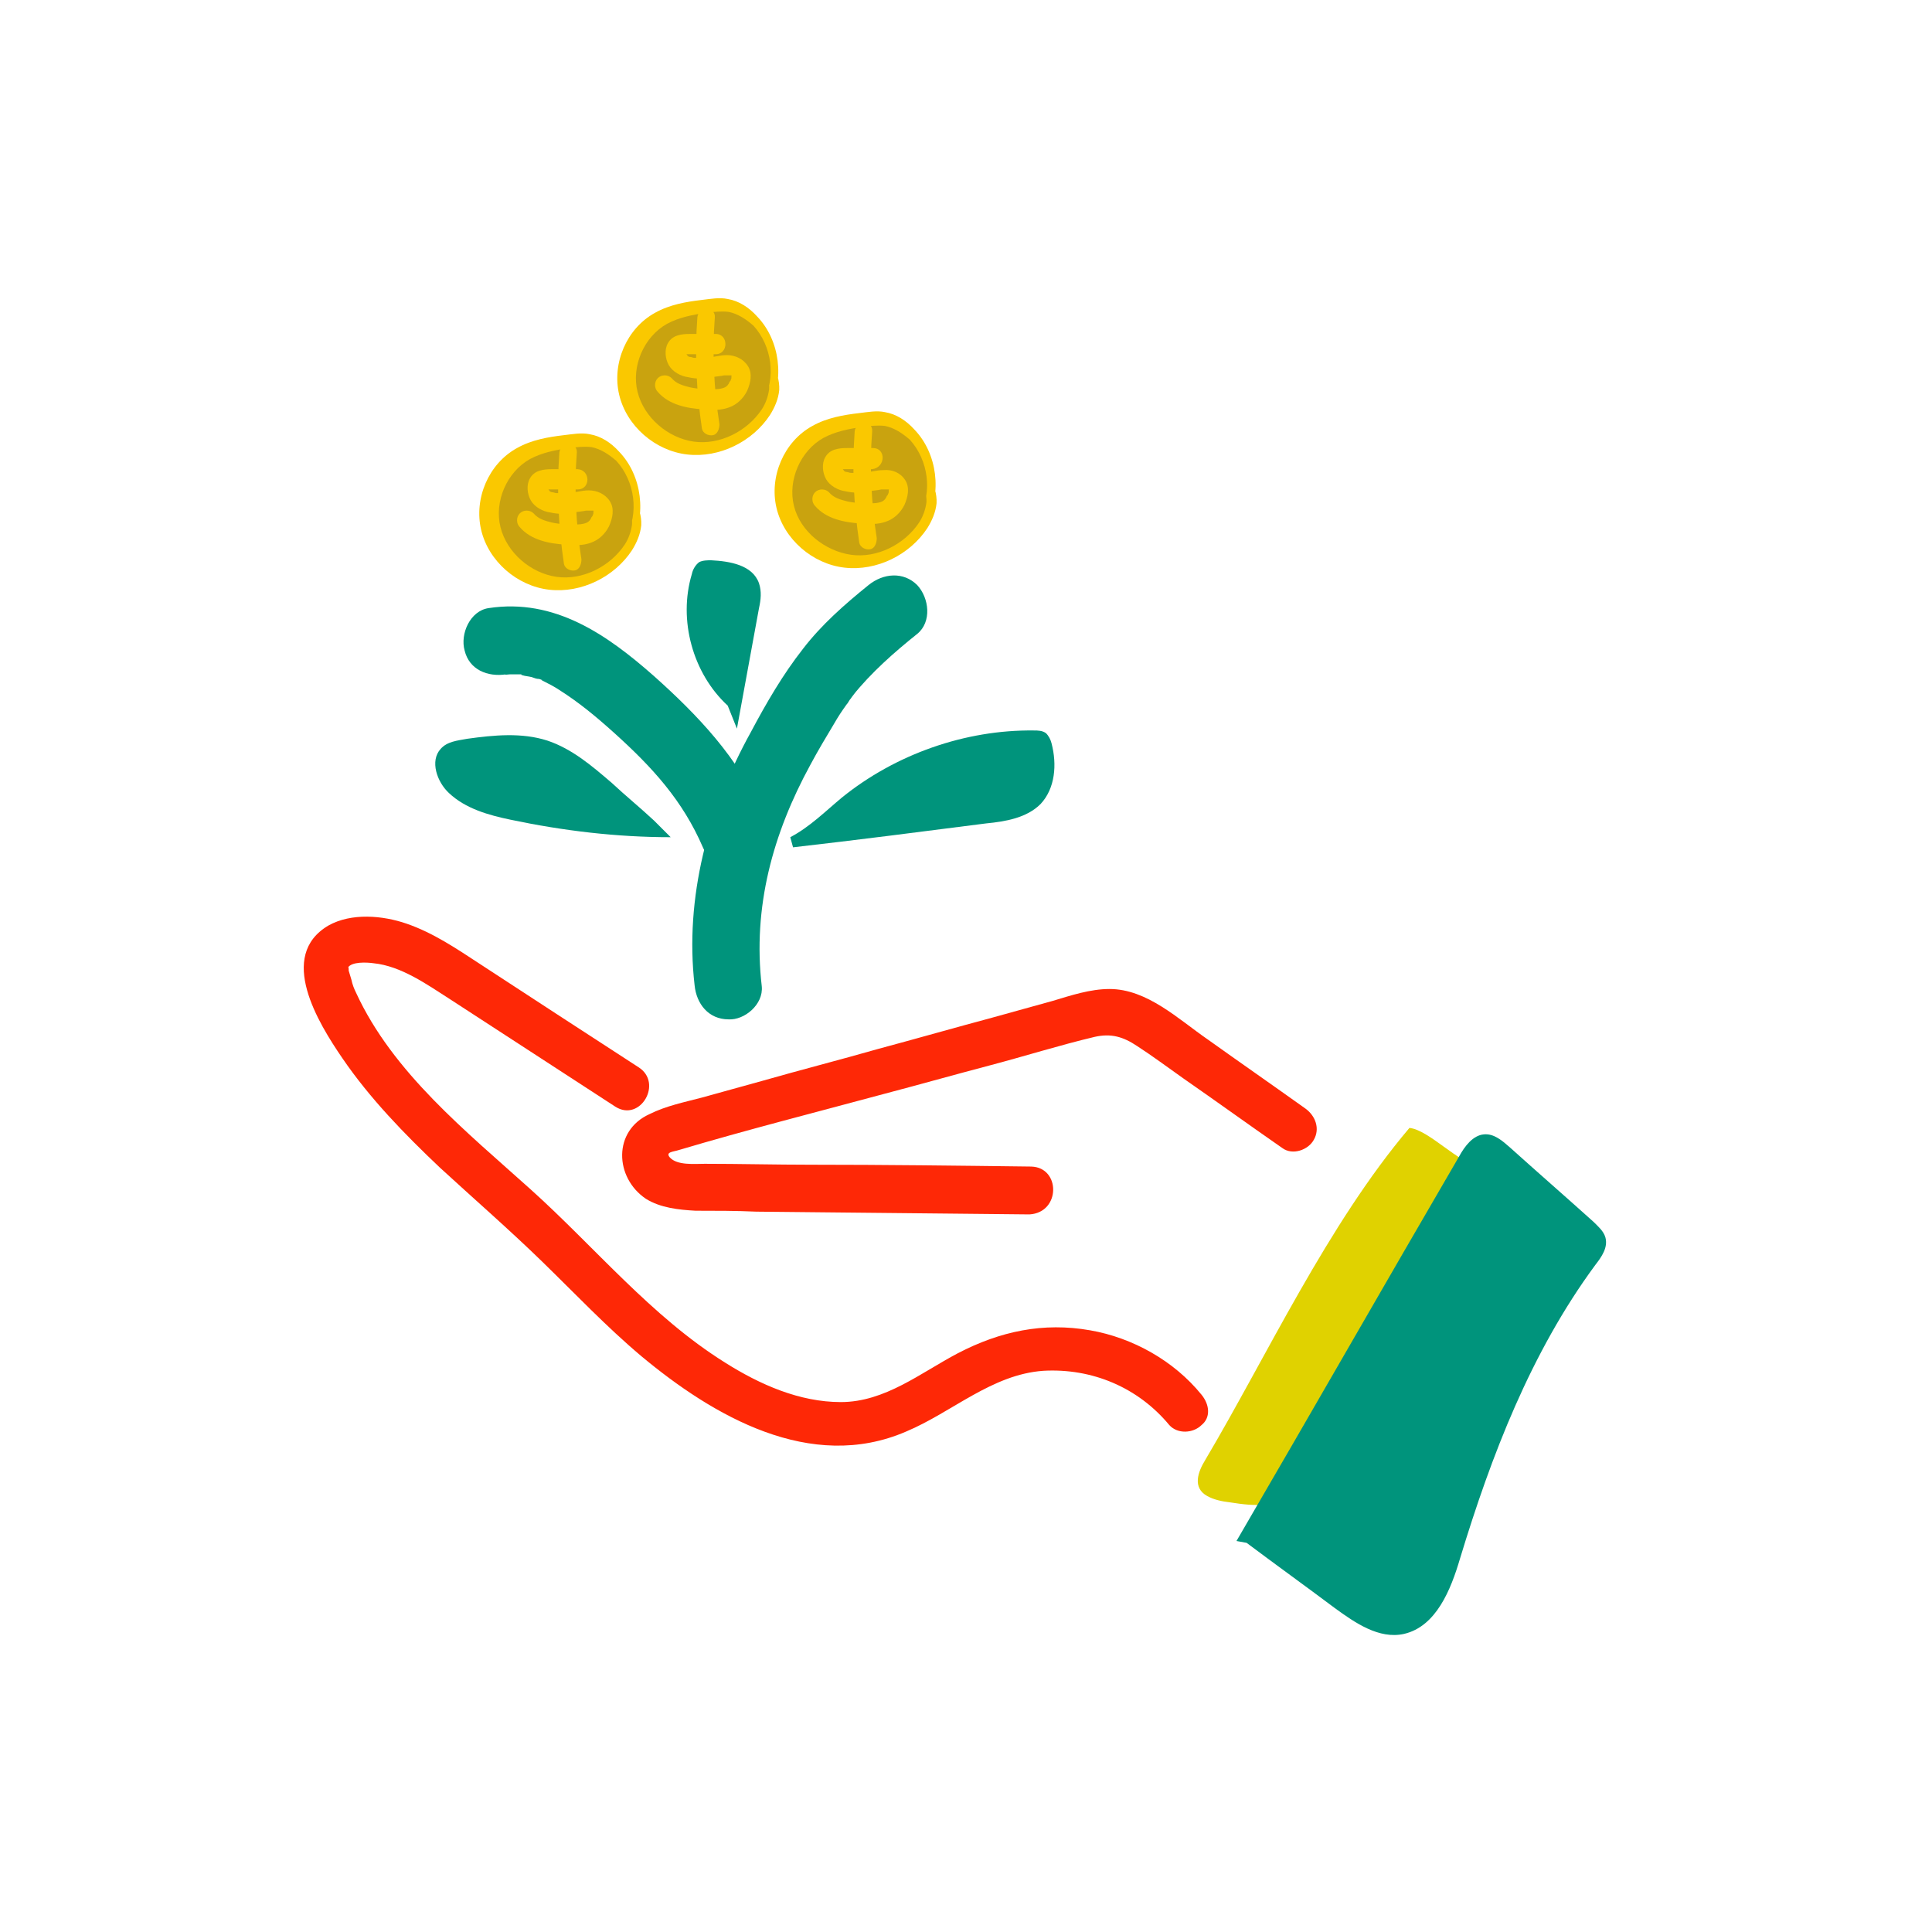 <?xml version="1.0" encoding="utf-8"?>
<!-- Generator: Adobe Illustrator 25.0.1, SVG Export Plug-In . SVG Version: 6.00 Build 0)  -->
<svg version="1.1" id="Capa_1" xmlns="http://www.w3.org/2000/svg" xmlns:xlink="http://www.w3.org/1999/xlink" x="0px" y="0px"
	 width="210px" height="210px" viewBox="0 0 210 210" style="enable-background:new 0 0 210 210;" xml:space="preserve">
<style type="text/css">
	.st0{fill:#E0D200;}
	.st1{fill:#FE2806;}
	.st2{fill:#00947C;}
	.st3{fill:#FAC800;}
	.st4{fill:#C9A30F;}
	.st5{fill:#FFFFFF;}
</style>
<g>
	<g>
		<path class="st0" d="M141.1,160c0-4.3,3.9-7.9,7.1-11.4c5.8-6.4,9.9-13.4,13.9-20.4c0.2-0.3,0.4-0.8,0.1-1.1
			c-0.3-0.3-0.9-0.4-1.5-0.4c-2.1-0.2-5.4-3.9-7.5-4.1c-8.9,10.5-15.5,24.8-22.2,36.1c-0.8,1.3-1.4,3,0.2,3.9
			c0.7,0.4,1.6,0.6,2.5,0.7c1.3,0.2,2.7,0.4,4,0.2c1.3-0.2,2.4-1.1,2-2"/>
	</g>
	<g>
		<g>
			<path class="st1" d="M112.1,126.8c-8-0.1-16-0.2-24-0.2c-3.8,0-7.7-0.1-11.5-0.1c-1.1,0-3,0.2-3.8-0.7c-0.5-0.6,0.4-0.6,1-0.8
				c7.4-2.2,14.9-4.1,22.3-6.1c3.8-1,7.7-2.1,11.5-3.1c3.8-1,7.6-2.2,11.4-3.1c1.8-0.4,3.1,0,4.6,1c1.7,1.1,3.3,2.3,5,3.5
				c3.6,2.5,7.2,5.1,10.8,7.6c1.1,0.8,2.8,0.2,3.4-0.9c0.7-1.2,0.2-2.6-0.9-3.4c-3.5-2.5-7.1-5-10.6-7.5c-3.2-2.2-6.6-5.5-10.7-5.5
				c-2.1,0-4.2,0.7-6.2,1.3c-2.2,0.6-4.3,1.2-6.5,1.8c-4.1,1.1-8.3,2.3-12.4,3.4c-4.2,1.2-8.5,2.3-12.7,3.5
				c-2.2,0.6-4.3,1.2-6.5,1.8c-1.9,0.5-3.9,0.9-5.7,1.8c-4,1.8-3.8,6.9-0.4,9.2c1.6,1,3.6,1.2,5.4,1.3c2.2,0,4.4,0,6.6,0.1
				c9.9,0.1,19.8,0.2,29.7,0.3C115.3,131.8,115.3,126.9,112.1,126.8L112.1,126.8z"/>
		</g>
	</g>
	<g>
		<g>
			<path class="st1" d="M130.6,151.6c-3-3.7-7.5-6.2-12.1-7c-5.1-0.9-9.8,0.1-14.4,2.5c-4,2.1-7.9,5.3-12.7,5.3
				c-4.5,0-8.8-1.9-12.6-4.3c-8-5-14.1-12.5-21.1-18.8c-7-6.3-15-12.7-19-21.4c-0.2-0.4-0.4-0.9-0.5-1.4c-0.1-0.3-0.2-0.7-0.3-1
				c0-0.2,0-0.5-0.1-0.3c0.4-0.7,2.1-0.6,2.8-0.5c3,0.3,5.8,2.3,8.3,3.9c6,3.9,12,7.8,18,11.7c2.7,1.7,5.2-2.6,2.5-4.3
				c-5.7-3.7-11.4-7.4-17.2-11.2c-2.6-1.7-5.1-3.4-8-4.4c-2.6-0.9-6-1.2-8.5,0.2c-5.6,3.3-1.1,10.6,1.5,14.4
				c3,4.4,6.8,8.3,10.6,11.9c3.7,3.4,7.5,6.7,11.1,10.2c3.6,3.5,7,7.1,10.8,10.3c7.8,6.5,18.4,12.7,28.8,8.2c5-2.1,9.3-6.2,14.9-6.6
				c5.3-0.3,10.3,1.8,13.7,5.9c0.9,1,2.6,0.9,3.5,0C131.6,154.1,131.5,152.7,130.6,151.6L130.6,151.6z"/>
		</g>
	</g>
	<g>
		<g>
			<path class="st2" d="M82.8,107.2c-1-8.6,1.2-16.6,5.3-24.1c0.8-1.5,1.7-3,2.6-4.5c0.4-0.7,0.8-1.3,1.3-2c0.2-0.2,0.3-0.5,0.5-0.7
				c0.1-0.2,0.9-1.1,0.2-0.3c2-2.5,4.5-4.7,7-6.7c1.6-1.3,1.3-3.9,0-5.3c-1.5-1.5-3.7-1.3-5.3,0c-2.6,2.1-5.1,4.3-7.1,6.9
				c-2.2,2.8-4,5.9-5.7,9.1c-4.6,8.3-7.2,18-6.1,27.5c0.2,2,1.5,3.7,3.7,3.7C80.9,110.9,83,109.2,82.8,107.2L82.8,107.2z"/>
		</g>
	</g>
	<g>
		<g>
			<path class="st2" d="M55,73.3c-0.5,0.1,0.3,0,0.4,0c0.3,0,0.7,0,1,0c0.6,0,0,0,0.4,0.1c0.3,0.1,0.6,0.1,1,0.2
				c0.3,0.1,0.5,0.2,0.8,0.2c1.2,0.4-0.2-0.1,0.4,0.2c0.6,0.3,1.2,0.6,1.8,1c2.2,1.4,4,2.9,6,4.7c4.1,3.7,7.4,7.3,9.6,12.4
				c0.8,1.9,3.5,2.3,5.1,1.3c1.9-1.1,2.1-3.2,1.3-5.1c-2.5-5.9-7-10.6-11.7-14.8C66,69,60.3,65,53.1,66.1c-2,0.3-3.1,2.8-2.6,4.6
				C51,72.8,53,73.6,55,73.3L55,73.3z"/>
		</g>
	</g>
	<g>
		<path class="st2" d="M85.9,91c2.1-1.1,3.8-2.8,5.6-4.3c5.8-4.7,13.4-7.4,20.9-7.3c0.4,0,0.9,0,1.3,0.3c0.3,0.3,0.5,0.7,0.6,1.1
			c0.6,2.3,0.4,4.9-1.2,6.6c-1.5,1.5-3.8,1.9-5.9,2.1c-7,0.9-14,1.8-21,2.6"/>
	</g>
	<g>
		<path class="st2" d="M72.9,91c-5.9,0-11.7-0.7-17.4-1.9c-2.4-0.5-4.9-1.2-6.7-2.9c-1.3-1.2-2.1-3.5-0.9-4.8
			c0.7-0.8,1.8-0.9,2.9-1.1c2.9-0.4,5.9-0.7,8.7,0.2c2.7,0.9,4.9,2.8,7,4.6c1.5,1.4,3.1,2.7,4.6,4.1"/>
	</g>
	<g>
		<path class="st2" d="M79.1,76.7c-3.8-3.5-5.4-9.3-3.9-14.3c0.1-0.5,0.4-1,0.8-1.3c0.4-0.2,0.9-0.2,1.3-0.2c2,0.1,4.5,0.5,5.2,2.5
			c0.3,0.9,0.2,1.8,0,2.7c-0.8,4.4-1.6,8.7-2.4,13.1"/>
	</g>
	<g>
		<path class="st2" d="M134.4,167.5c8.1-13.9,16.1-27.9,24.2-41.8c0.6-1.1,1.5-2.3,2.7-2.4c1.1-0.1,2,0.7,2.8,1.4
			c3,2.7,6.1,5.4,9.1,8.1c0.5,0.5,1.1,1,1.3,1.7c0.3,1.1-0.4,2.1-1.1,3c-7,9.5-11.3,20.7-14.7,31.9c-1,3.4-2.6,7.4-6.1,8.2
			c-2.7,0.6-5.3-1.2-7.5-2.8c-3.2-2.4-6.4-4.7-9.6-7.1"/>
	</g>
	<g>
		<g>
			<path class="st3" d="M55.4,50.9c3.3-2.4,8.1-1.4,11.3,1c1.7,1.3,3.1,3.1,3,5.2c-0.1,1-0.5,1.9-1,2.7c-1.9,2.9-5.5,4.7-9,4.3
				c-3.5-0.4-6.6-3.1-7.4-6.5c-0.8-3.4,0.8-7.2,3.9-8.9c1.6-0.9,3.4-1.2,5.1-1.4c0.9-0.1,1.9-0.3,2.8-0.1c1.2,0.2,2.3,0.9,3.2,1.9
				c2.5,2.6,3,6.9,1.3,10"/>
		</g>
		<g>
			<path class="st4" d="M56.8,51.8c2.7-2,6.7-1.2,9.4,0.9c1.4,1.1,2.6,2.6,2.5,4.3c-0.1,0.8-0.4,1.6-0.8,2.2
				c-1.6,2.4-4.6,3.9-7.4,3.5s-5.4-2.6-6.1-5.4c-0.7-2.8,0.7-6,3.2-7.4c1.3-0.7,2.8-1,4.3-1.2c0.8-0.1,1.6-0.2,2.4-0.1
				c1,0.2,1.9,0.8,2.7,1.5c2,2.2,2.5,5.7,1,8.3"/>
		</g>
		<g>
			<g>
				<path class="st3" d="M62.8,51c-0.9,0-1.9,0-2.8,0c-0.9,0-1.9,0.1-2.4,1c-0.4,0.7-0.3,1.7,0.1,2.4c0.4,0.7,1.3,1.2,2.1,1.3
					c0.9,0.2,1.7,0.2,2.6,0c0.5-0.1,0.9-0.1,1.3-0.2c-0.2,0,0,0,0.1,0c0.1,0,0.2,0,0.2,0c0.1,0,0.2,0,0.3,0c0.1,0,0.1,0,0,0
					c0.1,0,0.1,0,0.2,0c0.1,0,0-0.1,0,0c0.1,0.1,0,0,0,0c0,0,0.1,0.2,0,0c0.1,0.1,0,0.1,0,0c0,0.1,0,0.1,0,0.2c0-0.2,0,0.1,0,0.1
					c0,0.1-0.1,0.2-0.1,0.3c-0.1,0.1,0,0-0.1,0.1c-0.1,0.3-0.3,0.5-0.5,0.6c-0.2,0.1-0.6,0.2-1,0.2c-0.9,0-1.9,0-2.8-0.2
					c-0.8-0.2-1.5-0.4-2-1c-0.4-0.4-1.1-0.4-1.5,0c-0.4,0.4-0.4,1.1,0,1.5c1.2,1.4,3.2,1.8,5,1.9c0.9,0.1,1.9,0.1,2.7-0.2
					c0.9-0.3,1.6-1,2-1.8c0.4-0.9,0.6-1.9,0.1-2.7c-0.5-0.8-1.4-1.2-2.3-1.2c-0.8,0-1.7,0.3-2.5,0.3c-0.2,0-0.4,0-0.6,0
					c-0.1,0-0.2,0-0.3,0c0,0-0.3,0-0.1,0c-0.2,0-0.3-0.1-0.5-0.1c-0.1,0-0.3-0.1-0.3-0.2c0.1,0.1-0.2-0.2-0.1-0.1
					c0.1,0.2,0-0.2,0,0.1c0-0.1,0-0.1-0.1-0.2c0.1,0.2,0,0,0-0.1c0,0.3,0,0,0,0c-0.1,0.1-0.1,0.1,0,0c0,0,0,0.1-0.1,0.1
					c0,0-0.1,0-0.1,0.1c0.1-0.1,0.1-0.1,0.1,0c-0.1,0,0.1,0,0.1,0c1.1,0,2.2,0,3.3,0C64.2,53.2,64.2,51.1,62.8,51L62.8,51z"/>
			</g>
		</g>
		<g>
			<g>
				<path class="st3" d="M60.8,49.2c-0.3,4.1-0.1,8.1,0.5,12.1c0.1,0.5,0.7,0.8,1.2,0.7c0.5-0.1,0.7-0.7,0.7-1.2
					c-0.6-3.8-0.8-7.8-0.5-11.6C62.8,48,60.9,48,60.8,49.2L60.8,49.2z"/>
			</g>
		</g>
	</g>
	<g>
		<g>
			<path class="st3" d="M70.4,36.2c3.3-2.4,8.1-1.4,11.3,1c1.7,1.3,3.1,3.1,3,5.2c-0.1,1-0.5,1.9-1,2.7c-1.9,2.9-5.5,4.7-9,4.3
				c-3.5-0.4-6.6-3.1-7.4-6.5s0.8-7.2,3.9-8.9c1.6-0.9,3.4-1.2,5.1-1.4c0.9-0.1,1.9-0.3,2.8-0.1c1.2,0.2,2.3,0.9,3.2,1.9
				c2.5,2.6,3,6.9,1.3,10"/>
		</g>
		<g>
			<path class="st4" d="M71.7,37.1c2.7-2,6.7-1.2,9.4,0.9c1.4,1.1,2.6,2.6,2.5,4.3c-0.1,0.8-0.4,1.6-0.8,2.2
				c-1.6,2.4-4.6,3.9-7.4,3.5s-5.4-2.6-6.1-5.4s0.7-6,3.2-7.4c1.3-0.7,2.8-1,4.3-1.2c0.8-0.1,1.6-0.2,2.4-0.1c1,0.2,1.9,0.8,2.7,1.5
				c2,2.2,2.5,5.7,1,8.3"/>
		</g>
		<g>
			<g>
				<path class="st3" d="M77.8,36.3c-0.9,0-1.9,0-2.8,0c-0.9,0-1.9,0.1-2.4,1c-0.4,0.7-0.3,1.7,0.1,2.4c0.4,0.7,1.3,1.2,2.1,1.3
					c0.9,0.2,1.7,0.2,2.6,0c0.5-0.1,0.9-0.1,1.3-0.2c-0.2,0,0,0,0.1,0c0.1,0,0.2,0,0.2,0c0.1,0,0.2,0,0.3,0c0.1,0,0.1,0,0,0
					c0.1,0,0.1,0,0.2,0c0.1,0,0-0.1,0,0c0.1,0.1,0,0,0,0c0,0,0.1,0.2,0,0c0.1,0.1,0,0.1,0,0c0,0.1,0,0.1,0,0.2c0-0.2,0,0.1,0,0.1
					c0,0.1-0.1,0.2-0.1,0.3c-0.1,0.1,0,0-0.1,0.1c-0.1,0.3-0.3,0.5-0.5,0.6c-0.2,0.1-0.6,0.2-1,0.2c-0.9,0-1.9,0-2.8-0.2
					c-0.8-0.2-1.5-0.4-2-1c-0.4-0.4-1.1-0.4-1.5,0c-0.4,0.4-0.4,1.1,0,1.5c1.2,1.4,3.2,1.8,5,1.9c0.9,0.1,1.9,0.1,2.7-0.2
					c0.9-0.3,1.6-1,2-1.8c0.4-0.9,0.6-1.9,0.1-2.7c-0.5-0.8-1.4-1.2-2.3-1.2c-0.8,0-1.7,0.3-2.5,0.3c-0.2,0-0.4,0-0.6,0
					c-0.1,0-0.2,0-0.3,0c0,0-0.3,0-0.1,0c-0.2,0-0.3-0.1-0.5-0.1c-0.1,0-0.3-0.1-0.3-0.2c0.1,0.1-0.2-0.2-0.1-0.1
					c0.1,0.2,0-0.2,0,0.1c0-0.1,0-0.1-0.1-0.2c0.1,0.2,0,0,0-0.1c0,0.3,0,0,0,0c-0.1,0.1-0.1,0.1,0,0c0,0,0,0.1-0.1,0.1
					c0,0-0.1,0-0.1,0.1c0.1-0.1,0.1-0.1,0.1,0c-0.1,0,0.1,0,0.1,0c1.1,0,2.2,0,3.3,0C79.2,38.5,79.2,36.3,77.8,36.3L77.8,36.3z"/>
			</g>
		</g>
		<g>
			<g>
				<path class="st3" d="M75.8,34.5c-0.3,4.1-0.1,8.1,0.5,12.1c0.1,0.5,0.7,0.8,1.2,0.7c0.5-0.1,0.7-0.7,0.7-1.2
					c-0.6-3.8-0.8-7.8-0.5-11.6C77.8,33.3,75.9,33.3,75.8,34.5L75.8,34.5z"/>
			</g>
		</g>
	</g>
	<g>
		<g>
			<path class="st3" d="M87.5,48.5c3.3-2.4,8.1-1.4,11.3,1c1.7,1.3,3.1,3.1,3,5.2c-0.1,1-0.5,1.9-1,2.7c-1.9,2.9-5.5,4.7-9,4.3
				c-3.5-0.4-6.6-3.1-7.4-6.5s0.8-7.2,3.9-8.9c1.6-0.9,3.4-1.2,5.1-1.4c0.9-0.1,1.9-0.3,2.8-0.1c1.2,0.2,2.3,0.9,3.2,1.9
				c2.5,2.6,3,6.9,1.3,10"/>
		</g>
		<g>
			<path class="st4" d="M88.8,49.4c2.7-2,6.7-1.2,9.4,0.9c1.4,1.1,2.6,2.6,2.5,4.3c-0.1,0.8-0.4,1.6-0.8,2.2
				c-1.6,2.4-4.6,3.9-7.4,3.5S87,57.8,86.3,55c-0.7-2.8,0.7-6,3.2-7.4c1.3-0.7,2.8-1,4.3-1.2c0.8-0.1,1.6-0.2,2.4-0.1
				c1,0.2,1.9,0.8,2.7,1.5c2,2.2,2.5,5.7,1,8.3"/>
		</g>
		<g>
			<g>
				<path class="st3" d="M94.9,48.7c-0.9,0-1.9,0-2.8,0c-0.9,0-1.9,0.1-2.4,1c-0.4,0.7-0.3,1.7,0.1,2.4c0.4,0.7,1.3,1.2,2.1,1.3
					c0.9,0.2,1.7,0.2,2.6,0c0.5-0.1,0.9-0.1,1.3-0.2c-0.2,0,0,0,0.1,0c0.1,0,0.2,0,0.2,0c0.1,0,0.2,0,0.3,0c0.1,0,0.1,0,0,0
					c0.1,0,0.1,0,0.2,0c0.1,0,0-0.1,0,0c0.1,0.1,0,0,0,0c0,0,0.1,0.2,0,0c0.1,0.1,0,0.1,0,0c0,0.1,0,0.1,0,0.2c0-0.2,0,0.1,0,0.1
					c0,0.1-0.1,0.2-0.1,0.3c-0.1,0.1,0,0-0.1,0.1c-0.1,0.3-0.3,0.5-0.5,0.6c-0.2,0.1-0.6,0.2-1,0.2c-0.9,0-1.9,0-2.8-0.2
					c-0.8-0.2-1.5-0.4-2-1c-0.4-0.4-1.1-0.4-1.5,0c-0.4,0.4-0.4,1.1,0,1.5c1.2,1.4,3.2,1.8,5,1.9c0.9,0.1,1.9,0.1,2.7-0.2
					c0.9-0.3,1.6-1,2-1.8c0.4-0.9,0.6-1.9,0.1-2.7C97.9,51.4,97,51,96,51.1c-0.8,0-1.7,0.3-2.5,0.3c-0.2,0-0.4,0-0.6,0
					c-0.1,0-0.2,0-0.3,0c0,0-0.3,0-0.1,0c-0.2,0-0.3-0.1-0.5-0.1c-0.1,0-0.3-0.1-0.3-0.2c0.1,0.1-0.2-0.2-0.1-0.1
					c0.1,0.2,0-0.2,0,0.1c0-0.1,0-0.1-0.1-0.2c0.1,0.2,0,0,0-0.1c0,0.3,0,0,0,0c-0.1,0.1-0.1,0.1,0,0c0,0,0,0.1-0.1,0.1
					c0,0-0.1,0-0.1,0.1c0.1-0.1,0.1-0.1,0.1,0c-0.1,0,0.1,0,0.1,0c1.1,0,2.2,0,3.3,0C96.3,50.8,96.3,48.7,94.9,48.7L94.9,48.7z"/>
			</g>
		</g>
		<g>
			<g>
				<path class="st3" d="M92.9,46.9c-0.3,4.1-0.1,8.1,0.5,12.1c0.1,0.5,0.7,0.8,1.2,0.7c0.5-0.1,0.7-0.7,0.7-1.2
					c-0.6-3.8-0.8-7.8-0.5-11.6C94.9,45.6,93,45.7,92.9,46.9L92.9,46.9z"/>
			</g>
		</g>
	</g>
</g>
</svg>
